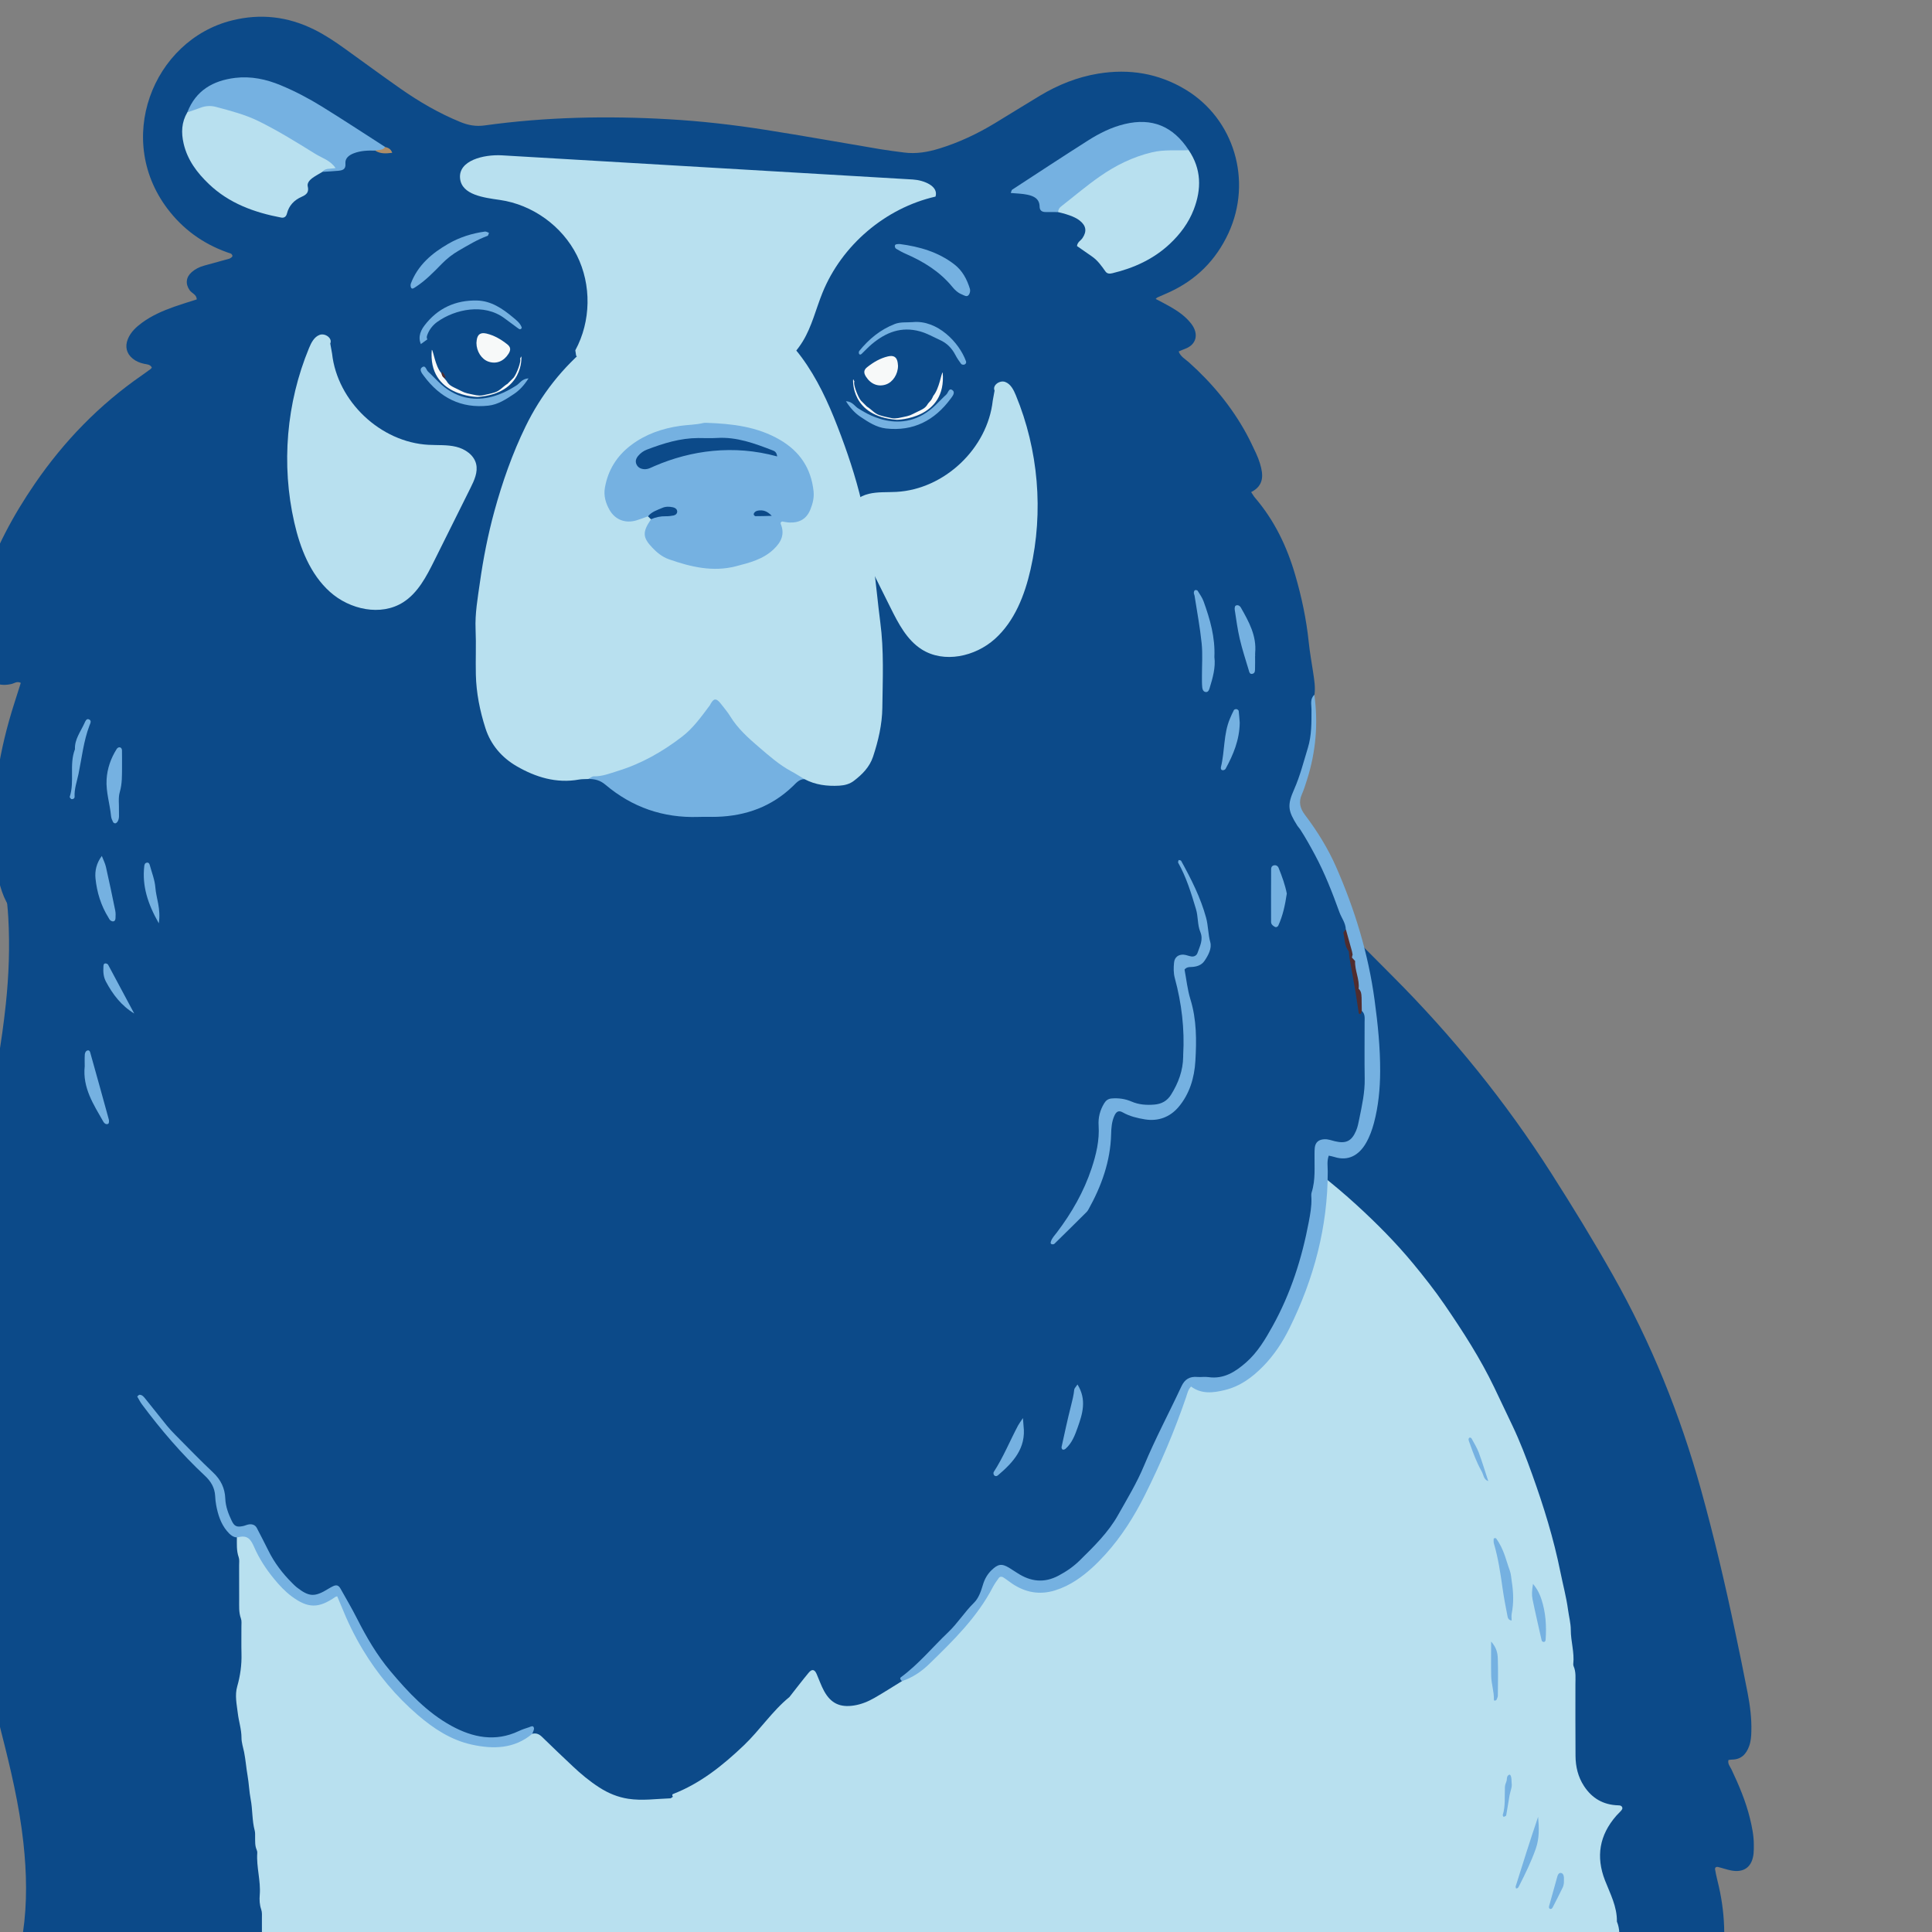 <?xml version="1.0" encoding="UTF-8"?>
<svg id="Capa_3" data-name="Capa 3" xmlns="http://www.w3.org/2000/svg" viewBox="0 0 793.7 793.7">
  <rect x="0" y="0" width="793.7" height="793.7" fill="#808080" stroke="none"/>
  <defs>
    <style>
      .cls-1 {
        fill: #f7f9f9;
      }

      .cls-1, .cls-2, .cls-3, .cls-4, .cls-5, .cls-6, .cls-7, .cls-8 {
        stroke-width: 0px;
      }

      .cls-2 {
        fill: #75b1e1;
      }

      .cls-3 {
        fill: #502d2f;
      }

      .cls-4 {
        fill: #5a3739;
      }

      .cls-5 {
        fill: #0c4a89;
      }

      .cls-6 {
        fill: #af8e68;
      }

      .cls-7 {
        fill: #ceb6b6;
      }

      .cls-8 {
        fill: #b8e0ef;
      }
    </style>
  </defs>
  <g>
    <path class="cls-8" d="M451.4,911.99c-1.55.06-3.11.16-4.67.17-18.42.2-36.82-.45-55.21-1.19-13.25-.54-26.48-1.41-39.72-2.1-1.86-.1-3.75-.13-5.61.03-10.78.92-21.51.06-32.24-.9-8.7-.78-17.38-1.68-26.08-2.5-8.69-.82-17.39-1.66-26.09-2.39-9.32-.79-18.65-1.51-27.99-2.2-11.82-.86-23.65-1.67-35.47-2.47-6.07-.41-12.14-.81-18.22-1.08-25.72-1.14-51.45-1.99-77.2-1.13-2.8.09-5.6.36-8.4.52-2.18.12-4.35.19-6.53.28-.73-2.21.56-3.95,1.46-5.71,8.95-17.51,12.74-36.38,15.11-55.7,1.94-15.85,2.33-31.76,1.6-47.63-.79-17.12-2.48-34.19-4.85-51.19-1.57-11.28-3.2-22.55-5.04-33.78-.66-4.03-.6-7.99.29-12.06,1.98-9.08,1.72-18.28.75-27.47-.11-1.09-.35-2.17-.31-3.26.5-14.04-.55-28.08-1.23-42.06-.9-18.67.47-37.44-2.42-56.03-.45-2.92-1.48-5.26-3.46-7.44-4.72-5.19-9.55-10.12-15.15-14.5-10.59-8.28-12.02-20.36-11.07-32.66.36-4.7-.34-8.03-3.91-11.13-6.14-5.31-9.45-12.28-10.67-20.28-.36-2.36-.82-4.76-3.32-5.81-10.98-4.6-15.34-13.86-16.66-24.72-1.83-15.03-.11-29.6,7.99-42.87.49-.8.95-1.62,1.55-2.34,2.94-3.54,6.23-3.08,7.63,1.33,1.7,5.35,2.38,10.96,3.82,16.88-.02-.03-.05-.24.23-.6,3.79-4.8,5.63-9.19-1.46-12.9-1.67-.87-1.46-3.32-1.62-5.19-.64-7.39-3.89-13.38-9.55-18.13-8.85-7.42-16.57-16.06-25.37-23.54-2.63-2.23-4.57-5.63-8.91-5.19-1.29.13-1.46-1.36-1.38-2.51.91-1.71,2.41-3.15,2.45-5.27.93-3.14,1.82-6.29,2.8-9.41,1.86-5.92,5.12-11,9.46-15.41,3.29-3.35,6.9-6.33,10.66-9.13,9.66-7.18,19.88-13.49,30.24-19.58,30.26-17.79,61.31-34.12,92.66-49.9,35.79-18.02,72-35.14,108.96-50.65,18.69-7.84,37.63-15.04,57.14-20.62,9.9-2.83,19.91-5.2,30.12-6.65,2.16-.31,4.35-.33,6.53-.47.76-.05,1.58.04,2.01-.81,1.02,2.11,1.05,2.59-.84,2.71-4.48.27-4.54,3.05-4.63,6.45-.18,6.82,1.04,13.36,3.09,19.79.71,2.24,1.53,4.49.87,6.87-2.3,8.28-.65,16.48.73,24.59,1.96,11.54,4.56,22.97,6.07,34.58.72,5.56.98,11.18,1.41,16.77.19,2.42-.22,4.84-3.08,5.63-9.53,2.63-11.55,10.06-11.79,18.51-.19,6.71.1,13.43-.08,20.14-.26,9.89-1.81,19.56-5.76,28.74-.93,2.17-2.13,4.16-3.55,6.03-1.9,2.49-4.22,3.28-7.39,2.67-10.2-1.94-16.55,1.77-19.55,11.86-3.39,11.37-6.37,22.85-12.15,33.35-2.75,4.99-6.13,9.43-10.5,13.05-4.28,3.54-6.59,3.66-11.46.96-9.19-5.09-15.72-3.19-20.43,6.13-4.67,9.25-11.15,16.91-19.64,22.83-3.96,2.76-6.4,6.78-9.2,10.52-1.38,1.85-1.09,3.28,1.49,3.44,5.35.34,10.5.05,15.41-2.73,8.4-4.76,15.73-10.76,21.85-18.15,2.5-3.01,4.98-4.19,8.89-3.17,8.29,2.17,15.89-.08,22.55-5,13.41-9.91,22.77-22.95,28.51-38.6.48-1.32.89-2.66,1.35-3.99,1.78-5.24,1-6.62,8.2-6.22,8.19.46,14.79-3.79,19.82-9.92,9.06-11.04,13.94-23.95,15.24-38.13.41-4.5,1.3-8.96,1.13-13.52-.1-2.73,1.24-4.32,3.99-4.89,11.98-2.48,17.61-11,20.4-21.95,1.62-6.37,2.03-12.94,1.77-19.52-.04-.94-.08-1.88.02-2.81.19-1.78-.47-4.24,1.77-4.84,1.79-.47,2.9,1.52,3.91,2.87,17.39,23.02,32.58,47.24,42.33,74.64,5.3,14.89,8.97,30.21,13.16,45.4,3.87,14,8.01,27.94,16.29,40.17,7.87,11.62,18.55,20.15,30.35,27.39,23.23,14.26,45.05,30.29,64.06,49.97,21.49,22.25,38.14,47.72,51.05,75.73,11.56,25.09,19.7,51.25,24.41,78.46,3.31,19.14,3.77,38.47,3.4,57.84-.06,3.12,0,6.22.73,9.31,1.82,7.63,6.46,12.23,14.2,13.72,4.58.88,5.17,2.24,2.07,5.74-7.6,8.59-8.56,17.91-4.04,28.24,9.08,20.76,4.26,40.5-5.53,59.35-9.05,17.44-24.27,29.1-40.45,39.41-26.84,17.1-56.8,25.51-87.81,30.69-17.86,2.98-35.86,4.44-53.98,5.06-11.33.38-22.68,1.09-34.01,1.86,2.83-.25,5.66-.68,8.51-.43,1.27.11,3-.45,3.21,1.71Z"/>
    <path class="cls-5" d="M451.4,911.99c-.99-1.08-2.3-.79-3.52-.8-3.73-.03-7.46,0-11.33,0,.36-1.29,1.22-.79,1.81-.93,5.31-1.29,10.83-.46,16.17-1.68,2.08-.48,4.35-.14,6.53-.2,2.79-.07,5.6.26,8.34-.74.98-.36,2.16-.18,3.25-.18,3.43-.02,6.88.15,10.3-.04,5.27-.3,10.5-1.21,15.8-.99,2.53-1.08,5.22-.63,7.84-.89,3.69-.37,7.36-1,11.02-1.59,2.45-.39,5.02.05,7.35-1.09,12.7-1.38,25.04-4.57,37.29-7.93,8.54-2.34,16.94-5.28,25.17-8.64,11.58-4.73,22.51-10.66,32.8-17.76,4.22-2.91,8.25-6.06,12.21-9.33,3.5-2.89,6.71-6.03,9.94-9.18,5.61-5.48,10.25-11.76,13.7-18.74,3.37-6.81,5.87-14,7.26-21.59.67-3.67.78-7.38,1.52-11.05.59-2.96.65-6.22-.6-9.23.11-6.14-2.75-11.42-4.89-16.91-3.81-9.78-2.28-18.59,4.59-26.5.61-.71,1.33-1.32,1.94-2.03.39-.46.85-.97.47-1.65-.36-.64-1.01-.64-1.62-.66-6.05-.19-10.68-2.84-14-7.91-2.47-3.78-3.45-7.97-3.49-12.37-.09-9.84-.02-19.67-.04-29.51,0-2.48.3-5-.75-7.39-.12-.27-.16-.62-.13-.92.52-4.71-1.02-9.26-1.02-13.93,0-2.79-.76-5.53-1.13-8.29-.7-5.21-2.09-10.32-3.13-15.48-2.76-13.75-6.91-27.11-11.65-40.28-2.42-6.72-4.97-13.41-8.06-19.89-2.48-5.2-4.94-10.41-7.43-15.61-5.74-11.97-12.91-23.1-20.39-34.01-4.03-5.88-8.46-11.52-13.01-17.02-7.06-8.54-14.88-16.41-23.04-23.88-4.9-4.49-10.01-8.81-15.29-12.92-7.98-6.21-16.09-12.22-24.54-17.75-5.98-3.92-12.07-7.68-18.11-11.52-8.08-5.14-15.03-11.64-21.36-18.73-2.97-3.33-5.27-7.33-7.53-11.22-2.9-4.99-4.94-10.4-6.94-15.81-3.57-9.64-6.17-19.54-8.63-29.5-1.71-6.94-3.98-13.73-5.76-20.65-2.13-8.32-5.46-16.22-8.54-24.18-3.2-8.26-7.12-16.24-11.66-23.92-2.61-4.41-4.92-9.02-7.71-13.33-6.43-9.92-13.25-19.57-20.29-29.05-.37-.49-.79-.95-1.55-.99-.81.2-.57.95-.58,1.5-.03,3.43-.08,6.87,0,10.3.12,5.48-.85,10.82-2.01,16.13-.9,4.15-2.72,8.08-5.18,11.44-4.05,5.53-9.31,9.67-16.5,10.39-2.07.21-2.72.83-2.52,3.03.46,5.17-.72,10.23-1.14,15.33-.63,7.75-2.69,15.3-6.14,22.35-2.39,4.89-4.78,9.75-8.29,14.04-7,8.56-15.47,13.23-27.02,11.35-.86,2.69-1.69,5.5-2.64,8.27-3.43,9.95-8.44,19.01-15.34,27.01-1.52,1.76-2.71,3.8-4.48,5.36-3.04,2.67-5.96,5.48-9.12,7.99-3.84,3.06-8.44,4.81-13.11,5.89-3.26.75-6.81.68-10.2-.21-.9-.24-1.91-.21-2.72-.61-2.23-1.11-3.35.08-4.64,1.7-5.56,7-11.96,13.08-19.73,17.62-1.61.94-3.17,1.98-4.82,2.86-2.93,1.55-5.99,2.55-9.39,2.35-2.65-.15-5.31.02-7.96-.13-1.66-.1-2.22-1.48-1.61-3.05.65-1.67,2.09-2.7,3.02-4.14,2.83-4.33,6.25-7.95,10.7-10.84,3.88-2.52,6.96-6.21,9.93-9.84,3.18-3.88,5.76-8.14,7.73-12.74,2.18-5.08,6.72-6.83,11.5-7.79,2.33-.47,4.9.6,7.14,1.72,1.53.76,2.95,1.73,4.4,2.64,1.58.99,3.05,1.03,4.83.2,3.83-1.79,6.57-4.8,9.04-7.97,4.73-6.06,8.01-12.98,10.53-20.21,1.94-5.57,3.96-11.14,5.06-16.98.37-1.97,1.13-3.89,1.89-5.77,1.7-4.19,4.44-7.65,8.72-9.25,3.11-1.16,6.43-2.49,9.9-.96.27.12.62.08.92.15,4.52,1.05,4.83.94,7.33-2.65,3.53-5.08,5.35-10.87,6.56-16.83,1.45-7.16,2.31-14.4,1.99-21.76-.18-4.21.13-8.44-.08-12.64-.18-3.63.37-7.17,1.17-10.63.98-4.2,2.98-7.87,7.39-9.56,1.02-.39,1.98-.92,2.95-1.43.96-.5,2.3-.11,3.01-1.06.92-1.22.45-2.71.5-4.09.06-1.71.08-3.42-.58-5.08-.28-.7-.32-1.53-.32-2.3.1-8.76-1.94-17.22-3.4-25.78-1.17-6.88-2.57-13.71-4.02-20.53.35-4.08-1.06-7.99-1.07-12.05,0-3.29.04-6.55,1.06-9.7.5-1.55.5-2.97-.05-4.51-1.42-3.95-2.35-8.03-3.18-12.16-1.06-5.29-.44-10.55-.48-15.83,0-.88.66-1.42,1.52-1.49,1.55-.13,3.13-.04,4.66-.29,1.05-.17,1.02-.96.35-1.69-1.09-1.11-2.19-2.2-3.25-3.34-.59-.63-.68-1.4-.16-2.12.52-.72,1.62-.7,2.5,0,.36.29.7.62,1.02.96,6.49,6.57,13.66,12.34,20.99,17.93,11.17,8.51,22.36,17,33.05,26.12,8.79,7.5,17.25,15.36,25.54,23.41,10.67,10.36,20.26,21.63,28.93,33.71,8.74,12.18,16.79,24.79,24.46,37.67,8.06,13.54,16.57,26.8,25.94,39.49,11.23,15.23,23.45,29.6,36.74,43.06,7.13,7.22,14.27,14.43,21.44,21.61,24.57,24.61,46.32,51.48,65.04,80.8,8.73,13.67,17.2,27.5,25.19,41.63,15.82,27.98,27.77,57.51,36.35,88.45,5.33,19.24,9.9,38.66,14,58.19,1.76,8.39,3.52,16.79,5.13,25.21,1,5.21,1.69,10.48,1.54,15.81-.05,2.03-.18,4.03-.88,5.99-1.22,3.41-3.3,5.6-7.15,5.62-.45,0-.9.12-1.38.18-.38,1.59.68,2.69,1.25,3.87,3.07,6.49,5.87,13.09,7.58,20.09.85,3.49,1.57,7.01,1.59,10.62,0,1.25.03,2.5-.09,3.74-.53,5.53-3.89,8.1-9.28,7.04-1.83-.36-3.59-1.02-5.41-1.44-.64-.14-1.27.23-1.13,1.04.27,1.53.58,3.06.97,4.57,6.43,25.39,1.49,48.9-12.08,70.8-7.7,12.42-17.57,23.01-28.82,32.39-10.57,8.8-22.24,15.42-35.3,19.69-7.13,2.33-14.4,4.04-21.76,5.42-13.96,2.61-28.06,4.23-42.17,5.78-17.54,1.92-35.13,3.1-52.72,4.21-20.1,1.27-40.24,1.44-60.38,1.24-.31,0-.62-.09-.92-.14Z"/>
    <path class="cls-5" d="M2.74,349.9c0,.47-.01.94,0,1.4.02.49.21.93.73,1.05.53.12.86-.23,1-.7.3-.99.81-1.21,1.63-.53,3.59,2.99,6.91,6.29,10.44,9.32,6.28,5.39,11.93,11.42,17.94,17.07,2.03,1.9,4.33,3.51,6.36,5.46,5.13,4.92,7.5,11.01,7.68,17.94.07,2.56.88,4.11,3.2,5.06.84.34,1.66.9,2.31,1.54,3.32,3.24,3.85,3.26.35,6.49-2.14,1.98-3.04,4.64-4.24,7.26-1.19-.17-1.25-1.26-1.4-1.99-1.08-5.16-2.01-10.34-3.09-15.5-.28-1.35-.82-2.68-1.39-3.94-.44-.97-2.01-1.3-2.86-.65-.73.56-1.45,1.22-1.94,1.98-4.66,7.3-7.45,15.21-8.85,23.82-.97,5.94-.9,11.82-.64,17.69.29,6.56,2.14,12.94,5.9,18.44,2.29,3.35,5.23,6.51,9.33,7.45,3.92.9,4.9,3.58,5.13,6.72.22,2.87,1.09,5.48,1.98,8.12,1.31,3.9,3.42,7.32,6.36,10.22,1.56,1.53,2.93,3.34,4.72,4.53,1.9,1.27,2.19,2.85,2.06,4.8-.06.93.02,1.9-.22,2.79-1.09,4.01-1.08,7.98.04,11.97.2.74.11,1.55.19,2.32.72,6.5,2.78,12.39,7.63,17.05,2.02,1.95,4,3.84,6.57,5.17,2.64,1.37,4.64,3.76,6.4,6.09,1.89,2.51,3.97,4.8,6.23,6.93,1.59,1.5,2.4,3.14,2.25,5.36-.08,1.22.02,2.53.39,3.68.49,1.54.49,3.07.51,4.62.03,2.33-.06,4.64.71,6.94.43,1.27.21,2.78.22,4.18.02,8.27,0,16.55.01,24.82,0,1.71.04,3.39.55,5.08.4,1.31.36,2.77.37,4.16.04,5.78,0,11.55.02,17.33.01,2.79-.22,5.59.75,8.33.35.98.16,2.16.17,3.25.01,4.68-.01,9.37.02,14.05.02,2.64-.22,5.28.73,7.87.36.98.18,2.16.19,3.25.02,3.75-.07,7.49.03,11.24.12,4.55-.5,9-1.74,13.33-1.07,3.73-.21,7.36.22,11.01.39,3.38,1.52,6.65,1.52,10.1,0,2.04.69,3.99,1.08,5.94.63,3.2.86,6.45,1.42,9.65.56,3.17.65,6.48,1.27,9.67.83,4.27.53,8.67,1.66,12.89.24.88.15,1.86.17,2.79.03,1.71-.1,3.43.62,5.07.18.42.3.92.26,1.37-.41,5.78,1.5,11.42,1.02,17.21-.17,2-.08,4.02.61,6.01.4,1.13.28,2.46.28,3.71.02,9.52,0,19.04.01,28.56,0,1.72.08,3.43-.65,5.07-.18.41-.28.92-.24,1.37.49,5.01-.76,9.9-1.07,14.86-.27,4.16-.98,8.32-1.88,12.39-1.14,5.14-1.96,10.35-3.36,15.45-2.36,8.58-5.19,16.96-9.29,24.88-1.07,2.08-2.1,4.18-3.15,6.27-6.16.95-12.31,1.92-18.48,2.85-1.87.28-3.6.9-5.33,1.66-6.79,3.02-13.89,4.45-21.37,4.18-8.43-.31-16.8-1.1-25.1-2.62-1.84-.34-3.68-.7-5.56-.32-5.2-.17-10.03-1.47-14.2-4.73q-1.54-1.7-3.6-.95c-3.54-3.15-7.45-5.08-12.35-3.72.14-.85.33-1.69-.77-2.12-.66-.26-1.28-.63-1.92-.95-1.65-1.41-3.26-2.68-5.71-2.62-1.91.05-3.55-.97-4.59-2.7.03-.77.22-1.58.07-2.31-.98-4.85.31-9.26,2.41-13.55,1.38-2.82,3.13-5.4,5.09-7.83,1.56-1.94,3.2-3.84,4.85-5.71,15.63-17.7,24.64-38.42,28.03-61.67,1.79-12.27,1.52-24.56.18-36.86-1.69-15.55-5.31-30.7-9.18-45.81-2.86-11.18-5.39-22.44-6.76-33.91-1.66-13.99-2.01-28,.25-41.98.22-1.38.32-2.79.48-4.18.24-1.04.96-2.38-1.19-2.01-.88.64-1.72,1.35-2.66,1.89-2.68,1.53-4.9.5-6.16-2.11-1.03-2.13-1.43-4.49-1.21-6.84.3-3.26.64-6.52,1.26-9.73.77-3.97,1.84-7.89,2.79-11.83.14-.58.46-1.15.11-1.82-.68-.63-1.42-.11-2.15,0-4.5.72-7.57-.74-9.7-4.7-1.82-3.37-2.42-7.07-2.69-10.82-.34-4.83-.23-9.67.22-14.5,1.14-12.13,3.2-24.11,5.76-36.01,5.26-24.54,10.6-49.06,15.87-73.59,3.31-15.4,6.07-30.91,7.73-46.58,1.25-11.81,1.69-23.66,1.02-35.53-.45-7.95-1.67-15.81-3.11-23.64-.25-1.37-.34-2.78-.5-4.16-1-1.45.31-3.36-.94-4.77v.03c-.9-1.12.19-2.72-.92-3.78h0c-.98-1.05.27-2.73-1.04-3.71l.02.05c-.64-.86.08-2.13-.88-2.89v.02c-.45-.65-.46-1.31,0-1.96h.01c.66-.48,1.32-.46,1.99-.04h.02c.42.6.27,1.43.83,1.95.25.14.3.33.16.58.57.96-.18,2.31.93,3.1l-.02-.06c.63.88-.05,2.13.83,2.93.24.14.29.33.14.57.5,1-.04,2.26.78,3.18.24.18.28.4.13.65.55.97.04,2.18.73,3.12l.25-.15c.44.65.35,1.27-.11,1.87Z"/>
    <path class="cls-7" d="M2.74,349.9l.11-1.87c.87-.71.54-2.14,1.63-2.72-.09,1.04-.14,2.08-.3,3.1-.13.77-.55,1.38-1.43,1.49Z"/>
    <path class="cls-4" d="M.02,337.78c-1.35-.72-1.1-1.93-.93-3.1.91.86.97,1.96.93,3.1Z"/>
    <path class="cls-4" d="M.83,340.65c-1.14-.73-1.03-1.82-.83-2.93.91.8.94,1.85.83,2.93Z"/>
    <path class="cls-4" d="M1.75,344.4c-1.17-.84-.98-2.01-.78-3.18.88.91.91,2.02.78,3.18Z"/>
    <path class="cls-4" d="M2.61,348.17c-1.08-.84-.93-1.97-.73-3.12.84.9.86,1.99.73,3.12Z"/>
    <path class="cls-2" d="M621.01,665.75c-1.46-.22-1.6-1.26-1.76-2.09-.71-3.63-1.41-7.26-1.93-10.91-.89-6.26-1.79-12.5-3.58-18.59-.17-.58-.12-1.22-.13-1.83,0-.13.12-.38.22-.39.27-.04.69-.09.8.05,1.55,2.14,2.68,4.52,3.55,7,.72,2.04,1.3,4.14,2.05,6.17.55,1.48.59,3.01.83,4.53.7,4.44.85,8.84-.03,13.27-.17.88-.02,1.82-.02,2.78Z"/>
    <path class="cls-2" d="M622.81,775.8c-.06-.28-.23-.59-.15-.83,2.98-9.55,5.99-19.09,9.22-28.58.4,4.43.57,8.72-.95,13.08-1.86,5.3-4.3,10.29-6.83,15.26-.27.53-.51,1.13-1.28,1.08Z"/>
    <path class="cls-2" d="M629.79,650.68c1.99,2.44,2.82,4.39,3.49,6.44,1.75,5.37,2.08,10.88,1.69,16.47-.03.42-.17.97-.8.95-.51-.02-.77-.34-.88-.84-1.24-5.56-2.55-11.1-3.69-16.67-.36-1.78-.28-3.64.19-6.35Z"/>
    <path class="cls-2" d="M612.58,674.37c2.13,2.37,2.66,4.64,2.74,6.86.18,5.13.07,10.26.02,15.4,0,.58-.35,1.15-.57,1.72-.04.11-.24.15-.37.22-.35.19-.69.07-.68-.33.09-3.27-1.03-6.41-1.11-9.65-.1-4.48-.03-8.97-.03-14.22Z"/>
    <path class="cls-2" d="M642.5,773.34c-.04.19-.09,1.17-.47,1.98-1.33,2.8-2.77,5.56-4.19,8.32-.22.42-.65.76-1.13.53-.46-.23-.41-.76-.29-1.21,1.12-4.02,2.24-8.04,3.36-12.05.22-.78.61-1.59,1.5-1.46.84.12,1.14.97,1.2,1.78.04.46,0,.93,0,2.12Z"/>
    <path class="cls-2" d="M611.42,608.48c-1.99-.7-1.91-2.58-2.73-4.02-2.06-3.63-3.5-7.54-4.88-11.47-.15-.44-.36-.86-.46-1.3-.1-.44-.03-.94.44-1.11.19-.07.65.16.76.38,1.02,1.9,2.19,3.75,2.94,5.76,1.44,3.87,2.63,7.84,3.92,11.76Z"/>
    <path class="cls-2" d="M621.01,732.53c.29,1.56-.54,3.29-.87,5.1-.49,2.71-.86,5.45-1.37,8.16-.05.27-.68.44-1.05.65-.13-.27-.43-.59-.36-.8,1.17-3.76.7-7.64.89-11.46.04-.75.27-1.53.57-2.22.42-.94-.07-2.22,1.11-2.85.66-.35,1.08.86,1.08,3.43Z"/>
  </g>
  <g>
    <path class="cls-5" d="M276.43,738.14c-.36.23-.71.64-1.08.65-5.75.2-11.52,1.06-17.26.18-4.25-.65-8.21-2.28-11.86-4.63-3.98-2.56-7.59-5.56-11.01-8.8-4.2-3.97-8.41-7.93-12.53-11.98-1.19-1.17-2.4-1.67-3.99-1.3-1.97-1.22-3.73-.18-5.47.56-10.64,4.5-20.65,2.44-29.96-3.42-16.15-10.18-27.72-24.57-36.66-41.22-2.02-3.77-4.3-7.41-6.08-11.28-1.42-3.09-3.28-3.69-6.04-1.93-5.67,3.64-10.3.96-14.51-2.65-5.95-5.1-9.99-11.66-13.2-18.74-1.51-3.34-3.25-5.62-7.64-5.29-4.98.37-6.84-4-7.06-7.66-.6-9.74-6.6-15.76-12.99-21.91-6.75-6.51-13.05-13.48-18.59-21.09-1.12-1.54-2.29-3.1-4.14-3.9-3.1-2.75-5.2-6.3-6.98-9.88-5.61-11.3-11.81-22.3-16.5-34.05-6.92-17.32-13.01-34.88-16.72-53.19-4.11-20.26-5.71-40.65-3.69-61.31,1.17-11.95,2.85-23.79,5.21-35.55.08-.39-.08-.82-.13-1.23-.15-.45-.48-.57-1.01-.48-6.63,1.05-9.4-.18-12.86-5.69-1.61-2.56-2.73-5.34-3.55-8.22-1.52-5.37-2.49-10.83-2.75-16.43-.93-20.14,2.37-39.66,8.5-58.78.9-2.8,1.78-5.61,2.66-8.38-1.59-.82-2.65.19-3.84.46-4.83,1.12-8.99-.43-11.74-4.52-2.07-3.08-3.06-6.56-3.33-10.26-.65-8.67.7-17.07,3.34-25.3,4.89-15.21,12.37-29.13,21.37-42.24,11.99-17.48,26.53-32.46,44.01-44.54,1.23-.85,2.43-1.74,3.64-2.63.16-.12.25-.35.38-.54-.68-1.33-2.09-1.27-3.24-1.53-1.71-.38-3.27-1.02-4.62-2.12-2.57-2.08-3.23-4.98-1.98-8.04,1.19-2.9,3.39-4.91,5.82-6.7,4.01-2.94,8.52-4.9,13.17-6.55,3.02-1.07,6.09-1.99,9.3-3.02-.01-2.01-2-2.49-2.89-3.76-1.82-2.57-1.56-5.36.82-7.45,1.47-1.29,3.19-2.14,5.07-2.66,3.5-.97,7.01-1.93,10.51-2.9.78-.49,1.8-.91.63-2.01-10.03-3.28-18.47-8.89-25.11-17.13-23.52-29.16-7.1-70.63,25.5-78.72,11.73-2.91,22.93-1.59,33.7,3.75,4.43,2.19,8.52,4.93,12.52,7.8,7.66,5.49,15.24,11.09,22.96,16.49,7.73,5.41,15.85,10.14,24.63,13.72,3.24,1.32,6.33,1.89,9.93,1.39,25.12-3.49,50.39-3.99,75.67-2.54,13.25.76,26.47,2.27,39.58,4.33,15.86,2.49,31.65,5.34,47.48,8,3.17.53,6.36.9,9.54,1.33,4.99.67,9.79-.17,14.56-1.64,8.03-2.46,15.55-6.02,22.72-10.35,6.23-3.76,12.39-7.64,18.64-11.38,7.41-4.44,15.31-7.62,23.87-9.03,12.73-2.1,24.77-.14,35.86,6.53,20.02,12.04,27.61,37.49,17.66,59.02-5.15,11.13-13.33,19.28-24.53,24.34-1.56.7-3.13,1.37-4.69,2.07-.19.08-.32.28-.68.59,2.1,1.12,4.15,2.13,6.13,3.28,3.17,1.83,6.14,3.91,8.43,6.84,3.35,4.3,2.15,8.69-2.48,10.38-.8.29-1.58.65-2.64,1.09.79,2.14,2.74,3.14,4.23,4.47,9.49,8.51,17.53,18.18,23.65,29.4,1.43,2.63,2.69,5.35,3.96,8.06.63,1.35,1.17,2.76,1.6,4.19,1.4,4.63,1.66,8.97-3.65,11.65.61.91,1.02,1.66,1.56,2.3,7.96,9.27,13.13,20.03,16.51,31.65,2.64,9.05,4.61,18.25,5.58,27.66.44,4.25,1.22,8.47,1.85,12.71.44,2.96.93,5.93.51,8.94-1.4,8.36.42,16.95-2.09,25.26-1.36,4.49-2.35,9.13-4.41,13.34-2.81,5.73-1.47,10.62,1.89,15.58,7.97,11.77,13.09,24.92,17.94,38.17.37,1.01.59,2.05.61,3.13-.7,3.48.44,6.71,1.4,9.96.3.91.52,1.83.67,2.77.97,4.38,2.03,8.75,2.48,13.23-.13,2.3.99,4.52.65,6.79-.2,1.37-.46,2.16,1.34,1.47,1.35,1.01,1.73,2.5,1.73,4,0,13.68,1.3,27.43-2,40.96-2.13,8.73-4.27,10.59-13.24,10.1-4.91-.27-5.14,2.62-5.17,6.08-.14,17.95-3.34,35.34-9.56,52.18-3.58,9.7-8.16,18.91-14.39,27.17-5.66,7.51-12.69,12.79-22.85,11.79-4.81-.47-7.55,1.4-9.85,6-7.57,15.13-13.41,31.07-21.91,45.77-5.67,9.8-12.84,18.21-21.29,25.54-8.55,7.42-15.49,7.95-25.93,2.28-3.88-2.11-7.21-2.3-9.16,1.92-8.07,17.46-22.41,29.38-36.31,41.71-3.79,2.33-7.54,4.74-11.39,6.95-2.59,1.48-5.38,2.62-8.36,3.08-5.72.88-9.47-.87-12.26-5.94-1.22-2.23-2.04-4.68-3.07-7.02-.83-1.9-1.91-2.14-3.28-.49-2.71,3.26-5.27,6.65-7.9,9.98-7.1,5.79-12.1,13.54-18.7,19.83-8.68,8.27-17.83,15.62-29.11,20.01-.43.17-.38.71-.04,1.11Z"/>
    <path class="cls-2" d="M370.54,690.63c-.52-.43-1.03-1.15-.45-1.57,7.28-5.36,13-12.37,19.49-18.55,3.87-3.69,6.7-8.29,10.53-12.05,1.94-1.9,2.89-4.71,3.69-7.4.68-2.3,1.8-4.32,3.55-6.01,2.68-2.59,4.2-2.82,7.35-.89,1.09.67,2.17,1.37,3.24,2.07,5.43,3.53,10.95,4.24,16.91,1.08,3.26-1.73,6.16-3.72,8.79-6.32,5.8-5.72,11.66-11.43,15.66-18.55,3.76-6.68,7.74-13.21,10.72-20.39,4.59-11.04,10.26-21.64,15.32-32.49,1.38-2.96,3.41-4.16,6.57-3.88,1.49.13,3.02-.16,4.49.06,6.36.92,11.13-2.17,15.56-6.07,4.73-4.17,7.89-9.54,10.89-14.95,7.42-13.39,12-27.76,14.83-42.78.6-3.17,1.16-6.28,1.08-9.5-.02-.86-.17-1.78.08-2.56,1.68-5.22,1.1-10.59,1.19-15.92.02-.86,0-1.72.11-2.56.3-2.19,1.64-3.27,3.95-3.38,1.54-.07,2.92.49,4.37.84,4.53,1.08,6.84-.08,8.66-4.37.66-1.55.97-3.26,1.31-4.93,1.1-5.42,2.31-10.8,2.21-16.41-.13-7.71-.02-15.42-.04-23.13,0-1.68.31-3.47-1.2-4.79-1.38-2.79-.97-5.93-1.78-8.83-.08-3.59-1.55-6.96-1.76-10.52-.37-1.19-.4-2.46-.81-3.64-.13-.6-.27-1.19-.44-1.78-.59-2.86-2.64-5.43-1.73-8.6-.06-2.68-1.78-4.76-2.64-7.15-2.9-8.01-5.98-15.94-10.02-23.48-1.92-3.57-3.87-7.11-6.08-10.5-.35-.53-.83-.98-1.17-1.52-3.87-6.16-4.24-8.33-1.3-14.97,2.43-5.49,3.86-11.26,5.61-16.94,1.6-5.19,1.49-10.5,1.5-15.83,0-2.05-.7-4.32,1.18-6.04,1.62,11.85.62,23.48-3.01,34.88-.65,2.04-1.28,4.1-2.14,6.04-1.38,3.11-.74,5.74,1.24,8.35,5.05,6.68,9.46,13.76,12.84,21.44,7.69,17.53,13.24,35.68,15.81,54.69,1.33,9.77,2.34,19.56,2.29,29.44-.04,7.09-.71,14.11-2.53,20.99-.77,2.9-1.78,5.72-3.29,8.33-2.98,5.17-7.43,7.46-12.87,5.75-.79-.25-1.62-.39-2.43-.58-.81,2.28-.41,4.43-.41,6.54.01,22.71-5.69,44.02-15.68,64.27-2.85,5.78-6.37,11.17-10.92,15.79-4.41,4.48-9.32,8.13-15.61,9.68-4.9,1.21-9.64,1.76-13.95-1.43-1.26,1.34-1.51,2.84-1.99,4.25-4.71,13.79-10.39,27.17-16.9,40.2-4.42,8.84-9.64,17.17-16.31,24.53-3.61,3.98-7.49,7.66-11.99,10.62-2.69,1.77-5.54,3.17-8.64,4.14-6.4,1.99-12.25.88-17.72-2.8-1.24-.83-2.39-1.8-3.67-2.58-.51-.31-1.31-.32-1.74.28-.87,1.21-1.76,2.42-2.45,3.74-6.42,12.39-16.26,21.98-26.07,31.54-3.2,3.12-6.94,5.69-11.3,7.11Z"/>
    <path class="cls-2" d="M56.37,573.72c.33-.26.66-.74.97-.73,1.18.03,1.84.99,2.48,1.78,2.96,3.63,5.83,7.33,8.78,10.96,1.08,1.32,2.26,2.57,3.46,3.78,5.13,5.17,10.18,10.43,15.48,15.41,3.17,2.98,4.85,6.46,5.01,10.69.12,3.3,1.26,6.27,2.64,9.16,1.1,2.3,2.12,2.7,4.65,2.17.83-.17,1.62-.59,2.46-.7,1.36-.17,2.55.21,3.24,1.54,1.56,3.05,3.16,6.08,4.67,9.15,2.48,5.04,5.81,9.43,9.78,13.37.61.6,1.2,1.24,1.87,1.76,5.15,4.03,7.42,4.12,13.12.59.54-.34,1.11-.64,1.68-.93,1.49-.75,2.4-.53,3.21.9,2.31,4.09,4.69,8.15,6.81,12.34,3.87,7.64,8.21,15.06,13.7,21.58,7.27,8.64,15.04,16.99,25.09,22.48,8.74,4.78,18.01,6.7,27.63,2.14,1.34-.64,2.77-1.12,4.19-1.56.69-.22,1.75-.99,2.06.27.17.7-.41,1.58-.66,2.38-7.41,6.24-16,6.39-24.82,4.48-8.56-1.86-15.71-6.57-22.25-12.19-8.98-7.73-16.49-16.72-22.6-26.87-3.42-5.68-6.3-11.63-8.77-17.79-.55-1.38-1.14-2.73-1.71-4.08-.36.1-.57.11-.72.21-6.92,4.82-11.27,4.78-17.96-.17-2.77-2.05-5.09-4.56-7.26-7.2-3.27-3.98-6.09-8.28-8.15-12.99-1.3-2.97-2.55-5.11-6.42-4.17-1.99.49-3.6-1.06-4.86-2.59-2.52-3.06-3.64-6.73-4.36-10.54-.24-1.26-.35-2.54-.42-3.82-.2-3.39-1.73-5.95-4.22-8.28-9.56-8.91-18.03-18.82-25.84-29.29-.75-1.01-1.31-2.17-1.96-3.26Z"/>
    <path class="cls-8" d="M241.74,320.03c-1.28.07-2.59,0-3.85.22-9.32,1.69-17.88-.97-25.69-5.51-5.97-3.47-10.58-8.71-12.77-15.57-2.29-7.14-3.76-14.46-3.94-21.97-.15-6.21.16-12.43-.11-18.63-.28-6.47.86-12.82,1.75-19.12,1.39-9.9,3.32-19.76,5.97-29.44,3.29-11.99,7.38-23.67,12.83-34.85,6.38-13.09,15.26-24.34,26.47-33.49,9.54-7.78,20.41-13.06,32.95-14.69,4.69-.61,9.34-1.25,14.02-.93,10.12.69,19.93,2.67,28.3,8.95,4.47,3.35,8.35,7.31,11.67,11.83,6.39,8.7,10.86,18.42,14.73,28.41,3.94,10.16,7.41,20.49,9.93,31.11,2.01,8.51,3.61,17.09,4.84,25.75,1.11,7.81,1.76,15.69,2.79,23.48,1.56,11.77.99,23.5.85,35.24-.09,6.81-1.66,13.53-3.82,20.05-1.42,4.27-4.44,7.28-7.86,9.9-1.7,1.31-3.77,1.87-6,2-5.01.28-9.82-.31-14.31-2.69-5.12-.48-9-3.46-12.86-6.42-7.68-5.87-14.93-12.22-20.37-20.3-2.42-3.59-4.14-3.38-6.56.02-9.65,13.56-23.67,20.54-38.92,25.75-3.4,1.16-6.82-.77-10.02.89Z"/>
    <path class="cls-2" d="M241.74,320.03c.73-.39,1.47-1.11,2.2-1.1,3.52.07,6.66-1.22,9.93-2.23,9.71-2.99,18.37-7.94,26.36-14.08,4.61-3.54,7.95-8.3,11.42-12.91.13-.17.18-.39.29-.57,1.2-2.06,2.17-2.67,4.28.07,1.3,1.69,2.7,3.31,3.81,5.12,3.07,5.01,7.42,8.89,11.76,12.61,4.18,3.57,8.35,7.29,13.29,9.93,1.85.99,3.6,2.14,5.4,3.21-2.17.01-3.38,1.57-4.76,2.9-8.69,8.37-19.22,12.2-31.13,12.58-2.55.08-5.11-.04-7.67.05-14.44.48-27.22-3.95-38.21-13.24-2.2-1.86-4.38-2.36-6.98-2.34Z"/>
    <path class="cls-8" d="M488.35,61.7c5.23,7.74,5.31,15.95,2.06,24.39-2.11,5.46-5.55,10.07-9.79,14.06-6.7,6.3-14.77,9.96-23.62,12.09-1.11.27-2.15.28-2.86-.72-1.6-2.27-3.2-4.54-5.52-6.15-2.09-1.45-4.18-2.9-6.17-4.29.17-1.66,1.53-2.21,2.23-3.24,1.9-2.79,1.54-5.13-1.13-7.23-1.71-1.34-3.74-2.02-5.77-2.67-1.01-.32-2.06-.54-3.09-.8-1.23-1.62-.25-2.89.87-3.85,11.66-10.01,23.52-19.76,39.22-22.7,4.53-.85,9.27-1.74,13.59,1.12Z"/>
    <path class="cls-8" d="M132.47,70.6c-1.45.88-2.98,1.67-4.33,2.68-1.03.77-2.02,2.03-1.72,3.25.59,2.42-.49,3.44-2.46,4.3-3.08,1.35-5.25,3.56-6.09,6.94-.28,1.12-1.04,1.86-2.33,1.62-11.06-2.1-21.42-5.84-29.73-13.79-4.82-4.6-8.79-9.83-10.36-16.56-1.06-4.54-.89-8.83,1.52-12.91,3.71-4.19,8.39-4.53,13.47-3.47,8.64,1.81,16.63,5.28,24.24,9.64,6.65,3.81,13.2,7.8,19.73,11.81,1.94,1.19,4.2,2.2,4.61,4.91-1.84,2.06-4.63,0-6.55,1.57Z"/>
    <path class="cls-2" d="M132.47,70.6c.69-.95,1.67-1.23,2.78-1.28.83-.04,1.66-.16,2.6-.26-2.1-3.19-5.54-4.12-8.37-5.88-7.6-4.71-15.19-9.44-23.24-13.4-5.61-2.75-11.57-4.27-17.53-5.87-2.05-.55-4.22-.46-6.3.34-1.79.69-3.62,1.25-5.44,1.87,3.46-8.96,10.55-13.01,19.6-14.12,6.48-.79,12.73.52,18.74,3.02,5.92,2.46,11.59,5.44,17.03,8.81,8.7,5.38,17.25,11.01,25.87,16.54-.39,3.12-2.48,1.61-4.06,1.49-3-.06-6,.02-8.84,1.13-1.9.74-3.59,1.99-3.4,4.15.22,2.54-1.24,2.86-3.03,3.03-2.12.2-4.26.29-6.39.43Z"/>
    <path class="cls-2" d="M488.35,61.7c-5.07.23-10.1-.34-15.22.9-7.82,1.89-14.8,5.36-21.26,9.86-5.56,3.87-10.74,8.3-16.09,12.47-.72.56-1,1.33-1.11,2.2-1.71,0-3.41-.01-5.11-.02-1.48,0-2.45-.62-2.47-2.23-.05-3.29-2.44-4.34-5.01-4.89-2.2-.47-4.5-.49-6.83-.71.26-.65.29-1.18.57-1.36,10.36-6.76,20.71-13.56,31.15-20.2,4.69-2.98,9.63-5.46,15.12-6.77,11.12-2.65,19.82.84,26.27,10.76Z"/>
    <path class="cls-2" d="M484.2,353.3c.35.1.9.1,1.03.33,4.11,7.48,7.97,15.03,10.25,23.37.91,3.33.8,6.73,1.72,10.05.71,2.56-.82,5.43-2.4,7.73-1.29,1.88-3.42,2.44-5.65,2.49-.85.02-1.71.09-2.52,1.04.75,3.95,1.18,8.2,2.41,12.21,2.58,8.35,2.55,16.89,2.04,25.38-.41,6.84-2.36,13.52-6.95,18.92-3.55,4.18-8.43,5.92-13.77,5.04-3.08-.51-6.25-1.24-9.12-2.87-1.7-.97-2.69-.31-3.47,1.46-1.06,2.41-1.24,4.92-1.3,7.51-.29,11.14-3.96,21.29-9.32,30.91-.21.37-.45.74-.75,1.04-4.4,4.37-8.8,8.74-13.24,13.07-.23.22-.81.26-1.15.14-.47-.16-.44-.6-.28-1.1.49-1.47,1.54-2.52,2.45-3.71,6.11-8.05,11.08-16.74,14.27-26.35,1.88-5.67,3.27-11.5,2.88-17.55-.22-3.34.57-6.33,2.29-9.16.72-1.19,1.64-1.86,3.06-1.98,2.83-.23,5.55.13,8.15,1.26,3.03,1.32,6.22,1.52,9.43,1.25,2.9-.25,5.2-1.45,6.84-4.08,3-4.81,4.9-9.9,4.97-15.61,0-.21,0-.43,0-.64.63-10.74-.63-21.27-3.44-31.63-.57-2.11-.52-4.24-.31-6.37.21-2.17,1.75-3.42,3.97-3.25,1.04.08,2.05.56,3.1.72,1.19.19,2.21-.39,2.57-1.45.95-2.77,2.47-5.41,1.15-8.61-1.22-2.95-.84-6.25-1.78-9.37-1.97-6.56-3.94-13.07-7.32-19.07-.14-.26.12-.75.2-1.13Z"/>
    <path class="cls-1" d="M350.47,155.92s-1.18,15.09,17.99,16.54c0,0,20.52-.24,18.81-19.46l-36.8,2.92Z"/>
    <path class="cls-5" d="M351,156.76c-1.02-1.73-.45-3.31.58-4.74,4.65-6.45,11.15-9.8,18.9-10.5,3.37-.31,6.72.92,9.81,2.32,2.9,1.31,5.77,2.69,8.36,4.64,3.56,2.67,7.3,5.1,10.94,7.68.91.64,1.53,1.56.96,2.73-.63,1.29-1.81,1.94-3.16,1.53-1.4-.43-2.83-1.05-3.97-1.94-2.16-1.69-4.12-3.63-6.16-5.46-.66.54-1.34,6.56-3.84,9.58-.21.51-.46,1-.73,1.48-.42.7-1.09,1.2-1.54,1.88-.4.71-.92,1.31-1.59,1.78-.44.3-.9.56-1.38.79-1.45.65-2.83,1.46-4.31,2.07-.78.29-1.58.48-2.39.64-1.67.33-3.32.86-5.06.56-1.71-.38-3.44-.68-5.1-1.24-2.06-.66-3.36-2.42-5.13-3.49l.05.06c-.46-.45-.91-.9-1.35-1.35l.07.07c-.45-.45-.9-.9-1.35-1.35l.06.06c-1.31-1.59-3.3-7.03-2.66-7.78Z"/>
    <path class="cls-2" d="M369.7,100.26c8,1.06,15.71,3.23,22.34,8.34,3.37,2.6,5.21,6.15,6.42,10.08.22.71.01,1.79-.42,2.39-.83,1.16-1.89.28-2.83-.09-1.65-.64-2.92-1.83-3.99-3.14-5.14-6.28-11.8-10.37-19.12-13.56-1.37-.59-2.68-1.33-3.96-2.09-.29-.17-.54-.7-.53-1.05.02-.84.75-.82,1.36-.87.21-.02.43,0,.75,0Z"/>
    <path class="cls-2" d="M498.9,270.01c.54,4.17-.67,8.49-2,12.78-.23.75-.64,1.71-1.69,1.49-.97-.2-1.25-1.18-1.32-2.01-.14-1.49-.1-2.99-.11-4.49-.02-4.5.34-9.04-.12-13.49-.67-6.55-1.9-13.04-2.91-19.55-.06-.42-.32-.82-.3-1.23.01-.37.18-.91.45-1.05.28-.14.97-.01,1.11.23.9,1.45,1.92,2.88,2.48,4.46,2.6,7.25,4.78,14.61,4.4,22.87Z"/>
    <path class="cls-2" d="M384.67,166.1c1.39-1.33,2.69-2.76,4.12-4.05.79-.72,1.05-3.02,2.64-1.63,1.06.93-.21,2.46-.9,3.39-6.6,8.93-15.32,13.47-26.57,12.21-3.91-.44-7.24-2.63-10.41-4.75-2.22-1.48-4.15-3.5-6.03-6.45,2.83.16,3.67,2.23,5.22,3.06,1.51.8,17.58,12.57,31.93-1.77Z"/>
    <path class="cls-2" d="M200.88,95.66c-.22.52-.29,1.12-.55,1.22-4.21,1.53-8,3.84-11.86,6.07-2.63,1.52-4.91,3.32-7,5.46-3.42,3.5-6.82,7.01-10.99,9.66-.53.34-1.15.8-1.57.17-.29-.44-.31-1.26-.12-1.78,2.88-7.57,8.68-12.46,15.43-16.34,4.63-2.66,9.7-4.26,15-4.99.51-.07,1.09.33,1.65.52Z"/>
    <path class="cls-2" d="M177.45,140.08c-.89,1.45-2.5,1.83-3.86,2.57-2.06-3.17-1.3-6.17.77-8.9,5.41-7.13,12.8-10.5,21.62-10.29,5.78.13,10.47,3.32,14.76,6.91,1.43,1.2,3.02,2.39,3.63,4.26-.41.93-.97.65-1.47.3-1.89-1.37-3.77-2.77-5.64-4.17-8.45-6.3-20.29-3.71-27.54,1.42-1.93,1.37-3.4,3.23-4.22,5.52-.66,1.86.59,2.17,1.95,2.38Z"/>
    <path class="cls-2" d="M375.11,132.32c9.95-.9,18.9,8.25,21.73,16.07.22.6-.09,1.27-.81,1.42-.36.07-.97-.04-1.16-.29-.87-1.19-1.73-2.41-2.4-3.72-1.43-2.76-3.48-4.84-6.3-6.11-2.7-1.22-5.23-2.72-8.17-3.54-7.78-2.17-14.12.42-19.92,5.29-1.47,1.23-2.76,2.67-4.15,3.98-.39.37-.89.32-1.04-.11-.12-.33-.09-.88.11-1.13,3.96-4.87,8.63-8.76,14.58-11.07,2.31-.9,4.61-.59,7.52-.78Z"/>
    <path class="cls-2" d="M50.13,315.87c-.05,2.39.12,5.96-.93,9.56-.69,2.38-.24,5.09-.33,7.65-.05,1.48.28,3.02-.53,4.39-.2.33-.58.69-.93.77-.28.06-.82-.22-.95-.5-.37-.76-.75-1.59-.83-2.41-.48-5.07-2.15-10.01-1.84-15.14.27-4.5,1.75-8.71,4.18-12.54.32-.5,1.02-.88,1.66-.47.28.18.47.69.48,1.06.04,2.14.02,4.27.02,7.63Z"/>
    <path class="cls-2" d="M515.61,269.53c0,1.71.04,3.43-.02,5.14-.03.81.06,1.81-.97,2.12-1.2.36-1.39-.7-1.61-1.45-1.28-4.29-2.68-8.55-3.7-12.9-.92-3.92-1.43-7.94-2.06-11.93-.09-.55.02-1.48.36-1.68.84-.5,1.73.02,2.16.78,3.29,5.79,6.53,11.6,5.87,18.64-.04.42,0,.86,0,1.28h-.03Z"/>
    <path class="cls-2" d="M34.8,438.08c0-1.52-.07-3.22.04-4.92.03-.54.39-1.32.82-1.51,1.21-.55,1.36.59,1.57,1.33,2.52,8.98,5.02,17.96,7.48,26.95.15.54.08,1.55-.24,1.73-.86.49-1.65-.2-2.04-.89-3.98-7.01-8.55-13.84-7.63-22.69Z"/>
    <path class="cls-2" d="M528.64,367.13c-.71,4.78-1.65,9.11-3.53,13.19-.14.3-.76.65-1.03.57-.54-.16-1.06-.55-1.46-.97-.27-.28-.44-.77-.44-1.17-.02-7.25-.02-14.49.02-21.74,0-.61.24-1.24.99-1.47,1.01-.31,1.78.25,2.08.99,1.43,3.54,2.72,7.13,3.38,10.6Z"/>
    <path class="cls-2" d="M41.83,351.64c.67,1.75,1.36,3.06,1.68,4.46,1.35,5.97,2.61,11.96,3.83,17.96.21,1.02.17,2.11.11,3.16-.04.6-.25,1.33-1.09,1.3-.37-.01-.79-.21-1.07-.46-.31-.27-.48-.69-.71-1.05-3.09-4.95-4.78-10.44-5.35-16.15-.3-3.04.36-6.24,2.6-9.21Z"/>
    <path class="cls-2" d="M442.65,568.76c3.91,6.3,2.05,12.11.07,17.69-1.11,3.13-2.34,6.45-5.03,8.78-.28.24-.86.41-1.15.28-.26-.12-.5-.74-.43-1.07,1.23-5.59,2.42-11.18,3.83-16.73.57-2.27,1.15-4.51,1.38-6.85.05-.53.63-1.02,1.34-2.1Z"/>
    <path class="cls-2" d="M509.3,296.98c-.1,6.97-2.62,13.02-5.81,18.87-.16.3-.68.56-1.04.57-.87.03-1.01-.75-.87-1.3,1.64-6.58,1.01-13.59,3.73-19.96.5-1.17,1-2.34,1.61-3.46.14-.26.74-.44,1.08-.38.34.06.84.44.88.73.21,1.68.3,3.38.43,4.93Z"/>
    <path class="cls-2" d="M420.24,582.56c.15,1.95.18,2.58.25,3.21,1.13,9.2-4.28,15.02-10.57,20.36-.48.41-1.24.43-1.63-.25-.17-.31-.23-.89-.05-1.16,3.94-6.06,6.63-12.76,10-19.11.37-.7.87-1.33,2-3.05Z"/>
    <path class="cls-2" d="M29.24,328.26c-.18-.25-.68-.66-.6-.89,2.09-6.38-.29-13.24,2.15-19.57-.18-4.1,2.34-7.23,3.9-10.7.34-.76.8-1.91,1.69-1.63,1.45.45.71,1.7.37,2.59-2.43,6.41-3.12,13.22-4.49,19.86-.64,3.1-1.79,6.15-1.61,9.42.03.57-.57,1.11-1.41.92Z"/>
    <path class="cls-2" d="M65.25,379.33c-4.63-8.16-6.9-15.44-5.98-23.52.07-.63.24-1.24.99-1.4.81-.17,1.11.39,1.28,1.01.82,3.06,2.06,6.1,2.29,9.21.33,4.41,2.32,8.61,1.41,14.7Z"/>
    <path class="cls-2" d="M55.13,416.36c-5.28-3.2-8.81-7.84-11.6-13.08-1.06-1.98-1.17-4.04-1.04-6.17.03-.6.04-1.34.89-1.32.36,0,.88.25,1.04.55,3.6,6.66,7.15,13.35,10.72,20.03Z"/>
    <path class="cls-6" d="M154.13,61.87c1.36-.48,3.1.09,4.06-1.49,1.19.3,2.33.68,2.94,2.39-2.51.32-4.82.5-7.01-.9Z"/>
    <path class="cls-3" d="M559.34,409.61c-.02-1.27-.17-2.49-1.19-3.41,0,0,0,0,0,0,.45-3.92-1.63-7.52-1.45-11.41-.35-.53-.56-1.15-1.02-1.6.31-.29.3-.64-.01-1.06-.09-.42-.17-.83-.24-1.25h0c-.84-3.01-1.68-6.03-2.51-9.04-.36.48-1.11,1.05-1.02,1.44.56,2.56.41,5.35,2.22,7.54h0c.08.86.16,1.71.25,2.57h0c.83,4.69,1.67,9.38,2.5,14.07.43,2.89.86,5.79,1.32,8.68.07.44.52.59.83.25.26-.28.3-.77.43-1.16-.03-1.87-.06-3.74-.09-5.61Z"/>
    <path class="cls-2" d="M555.4,393.39c.09-.42.17-.84.26-1.26.94.65,1.12,1.6,1.04,2.66-.43-.46-.87-.93-1.3-1.4Z"/>
    <path class="cls-2" d="M266.21,212.11c-1.61.57-3.2,1.21-4.83,1.69-4.45,1.3-8.62-.23-10.94-4.26-1.62-2.81-2.52-5.9-1.93-9.22,1.29-7.28,4.95-13.1,10.85-17.53,5.96-4.49,12.81-6.79,20.08-7.84,3.16-.45,6.39-.42,9.52-1.18.41-.1.85-.08,1.28-.07,10.53.37,20.86,1.54,30.21,7.01,8.14,4.76,12.79,11.72,13.78,21.13.28,2.65-.37,5.12-1.33,7.5-1.52,3.76-4.35,5.47-8.55,5.32-1.04-.04-2.08-.29-3.06-.43-.55.23-.74.58-.54,1.05,1.7,4.16.25,7.32-2.84,10.29-4.4,4.23-9.99,5.61-15.56,7.05-9.51,2.46-18.6.28-27.55-2.86-2.67-.94-4.84-2.69-6.78-4.72-4.05-4.24-4.17-6.48-.56-11.73,1.32-2.73,4.13-2.37,7.23-3.26-3.48.3-5.96,1.21-8.46,2.06Z"/>
    <path class="cls-5" d="M266.21,212.11c1.53-1.91,3.81-2.57,5.92-3.48,1.39-.6,2.9-.55,4.36-.22.85.19,1.64.71,1.71,1.63.07.92-.63,1.55-1.49,1.73-1.02.21-2.09.33-3.13.31-2.15-.04-4.19.37-6.15,1.24-.41-.4-.82-.8-1.23-1.2Z"/>
    <path class="cls-1" d="M368.92,150.29c-.02,3.46-2.11,6.68-4.93,7.65-3.19,1.1-6.27-.1-8.24-3.21-1.03-1.62-.92-2.78.53-3.92,2.54-2,5.28-3.63,8.47-4.39,2.42-.57,3.71.25,4.05,2.65.06.42.08.85.12,1.23Z"/>
    <path class="cls-1" d="M214.19,146.54s1.18,15.09-17.99,16.54c0,0-20.52-.24-18.81-19.46l36.8,2.92Z"/>
    <path class="cls-5" d="M213.65,147.38c1.02-1.73.45-3.31-.58-4.74-4.65-6.45-11.15-9.8-18.9-10.5-3.37-.3-6.72.92-9.81,2.32-2.9,1.31-5.77,2.69-8.36,4.64-3.56,2.67-7.31,5.1-10.94,7.68-.91.64-1.53,1.56-.96,2.73.63,1.29,1.81,1.94,3.16,1.53,1.4-.43,2.83-1.05,3.97-1.94,2.16-1.69,4.12-3.63,6.16-5.46.66.54,1.34,6.56,3.84,9.58.21.51.46,1,.73,1.48.42.7,1.09,1.2,1.54,1.88.4.71.92,1.31,1.59,1.78.44.3.9.56,1.38.79,1.45.65,2.83,1.46,4.31,2.07.78.29,1.58.48,2.39.64,1.67.33,3.32.86,5.06.56,1.71-.38,3.44-.68,5.1-1.24,2.06-.66,3.36-2.42,5.13-3.49l-.05.06c.45-.45.91-.9,1.35-1.35l-.07.07c.45-.45.9-.9,1.35-1.35l-.06.06c1.31-1.59,3.3-7.03,2.66-7.78Z"/>
    <path class="cls-2" d="M179.98,156.72c-1.39-1.33-2.69-2.76-4.12-4.05-.79-.72-1.05-3.02-2.64-1.63-1.06.93.21,2.46.9,3.39,6.6,8.93,15.32,13.47,26.57,12.21,3.91-.44,7.24-2.63,10.41-4.75,2.22-1.48,4.15-3.5,6.03-6.45-2.83.16-3.67,2.23-5.22,3.06-1.51.8-17.58,12.57-31.93-1.77Z"/>
    <path class="cls-1" d="M195.73,140.91c.02,3.46,2.11,6.68,4.93,7.65,3.19,1.1,6.27-.1,8.24-3.21,1.03-1.62.92-2.78-.53-3.92-2.54-2-5.28-3.63-8.47-4.39-2.42-.57-3.71.25-4.05,2.65-.06.42-.08.85-.12,1.23Z"/>
    <path class="cls-3" d="M181.48,152.77c1.01.56,1.27,1.6,1.63,2.58-1.47-.27-1.73-1.32-1.63-2.58Z"/>
    <path class="cls-5" d="M319.28,187.51c-8.99-2.46-17.73-3.1-26.4-2.28-8.26.78-16.33,2.94-24.02,6.25-1.37.59-2.66,1.39-4.25,1.26-1.38-.11-2.49-.65-3.1-1.91-.63-1.3-.23-2.47.66-3.54.98-1.18,2.19-2.05,3.61-2.59,6.79-2.59,13.69-4.73,21.06-4.75,2.57,0,5.14.13,7.7-.03,8.14-.51,15.52,2.27,22.9,5.11.77.3,1.61.67,1.84,2.48Z"/>
    <path class="cls-5" d="M317.06,211.92c-2.64.07-4.68.14-6.73.13-.25,0-.7-.5-.7-.77,0-.35.3-.77.59-1.01.31-.26.75-.43,1.15-.5,2-.34,3.75.09,5.68,2.15Z"/>
    <path class="cls-8" d="M236.35,143.91c6.46-11.87,6.71-26.91.65-38.99-6.06-12.08-18.27-20.86-31.65-22.78-6.62-.95-15.52-2.06-16.33-8.7-.91-7.51,9.71-10.07,17.27-9.62,56.24,3.31,112.47,6.62,168.71,9.92,4.51.27,10.67,2.7,9.33,7.02-20.6,4.71-38.51,19.95-46.45,39.53-2.69,6.64-4.33,13.78-8.06,19.9-1.98,3.25-4.5,6.15-7.27,8.77-23.13,21.91-64.23,20.55-85.86-2.84"/>
    <path class="cls-8" d="M136.42,145.25c2.16,19.65,19.87,36.42,39.61,37.49,3.79.21,7.64-.09,11.33.8s7.32,3.34,8.23,7.02c.83,3.36-.75,6.79-2.3,9.89-4.96,9.96-9.92,19.92-14.88,29.89-3.21,6.45-6.7,13.21-12.77,17.08-9.18,5.84-21.98,3-30.08-4.26-8.1-7.26-12.26-17.95-14.67-28.56-5.4-23.73-3.25-49.11,6.06-71.6.91-2.21,2.11-4.6,4.36-5.43s5.36,1.37,4.36,3.55"/>
    <path class="cls-8" d="M407.84,164.59c-2.16,19.65-19.87,36.42-39.61,37.49-3.79.21-7.64-.09-11.33.8s-7.32,3.34-8.23,7.02c-.83,3.36.75,6.79,2.3,9.89,4.96,9.96,9.92,19.92,14.88,29.89,3.21,6.45,6.7,13.21,12.77,17.08,9.18,5.84,21.98,3,30.08-4.26s12.26-17.95,14.67-28.56c5.4-23.73,3.25-49.11-6.06-71.6-.91-2.21-2.11-4.6-4.36-5.43s-5.36,1.37-4.36,3.55"/>
  </g>
</svg>